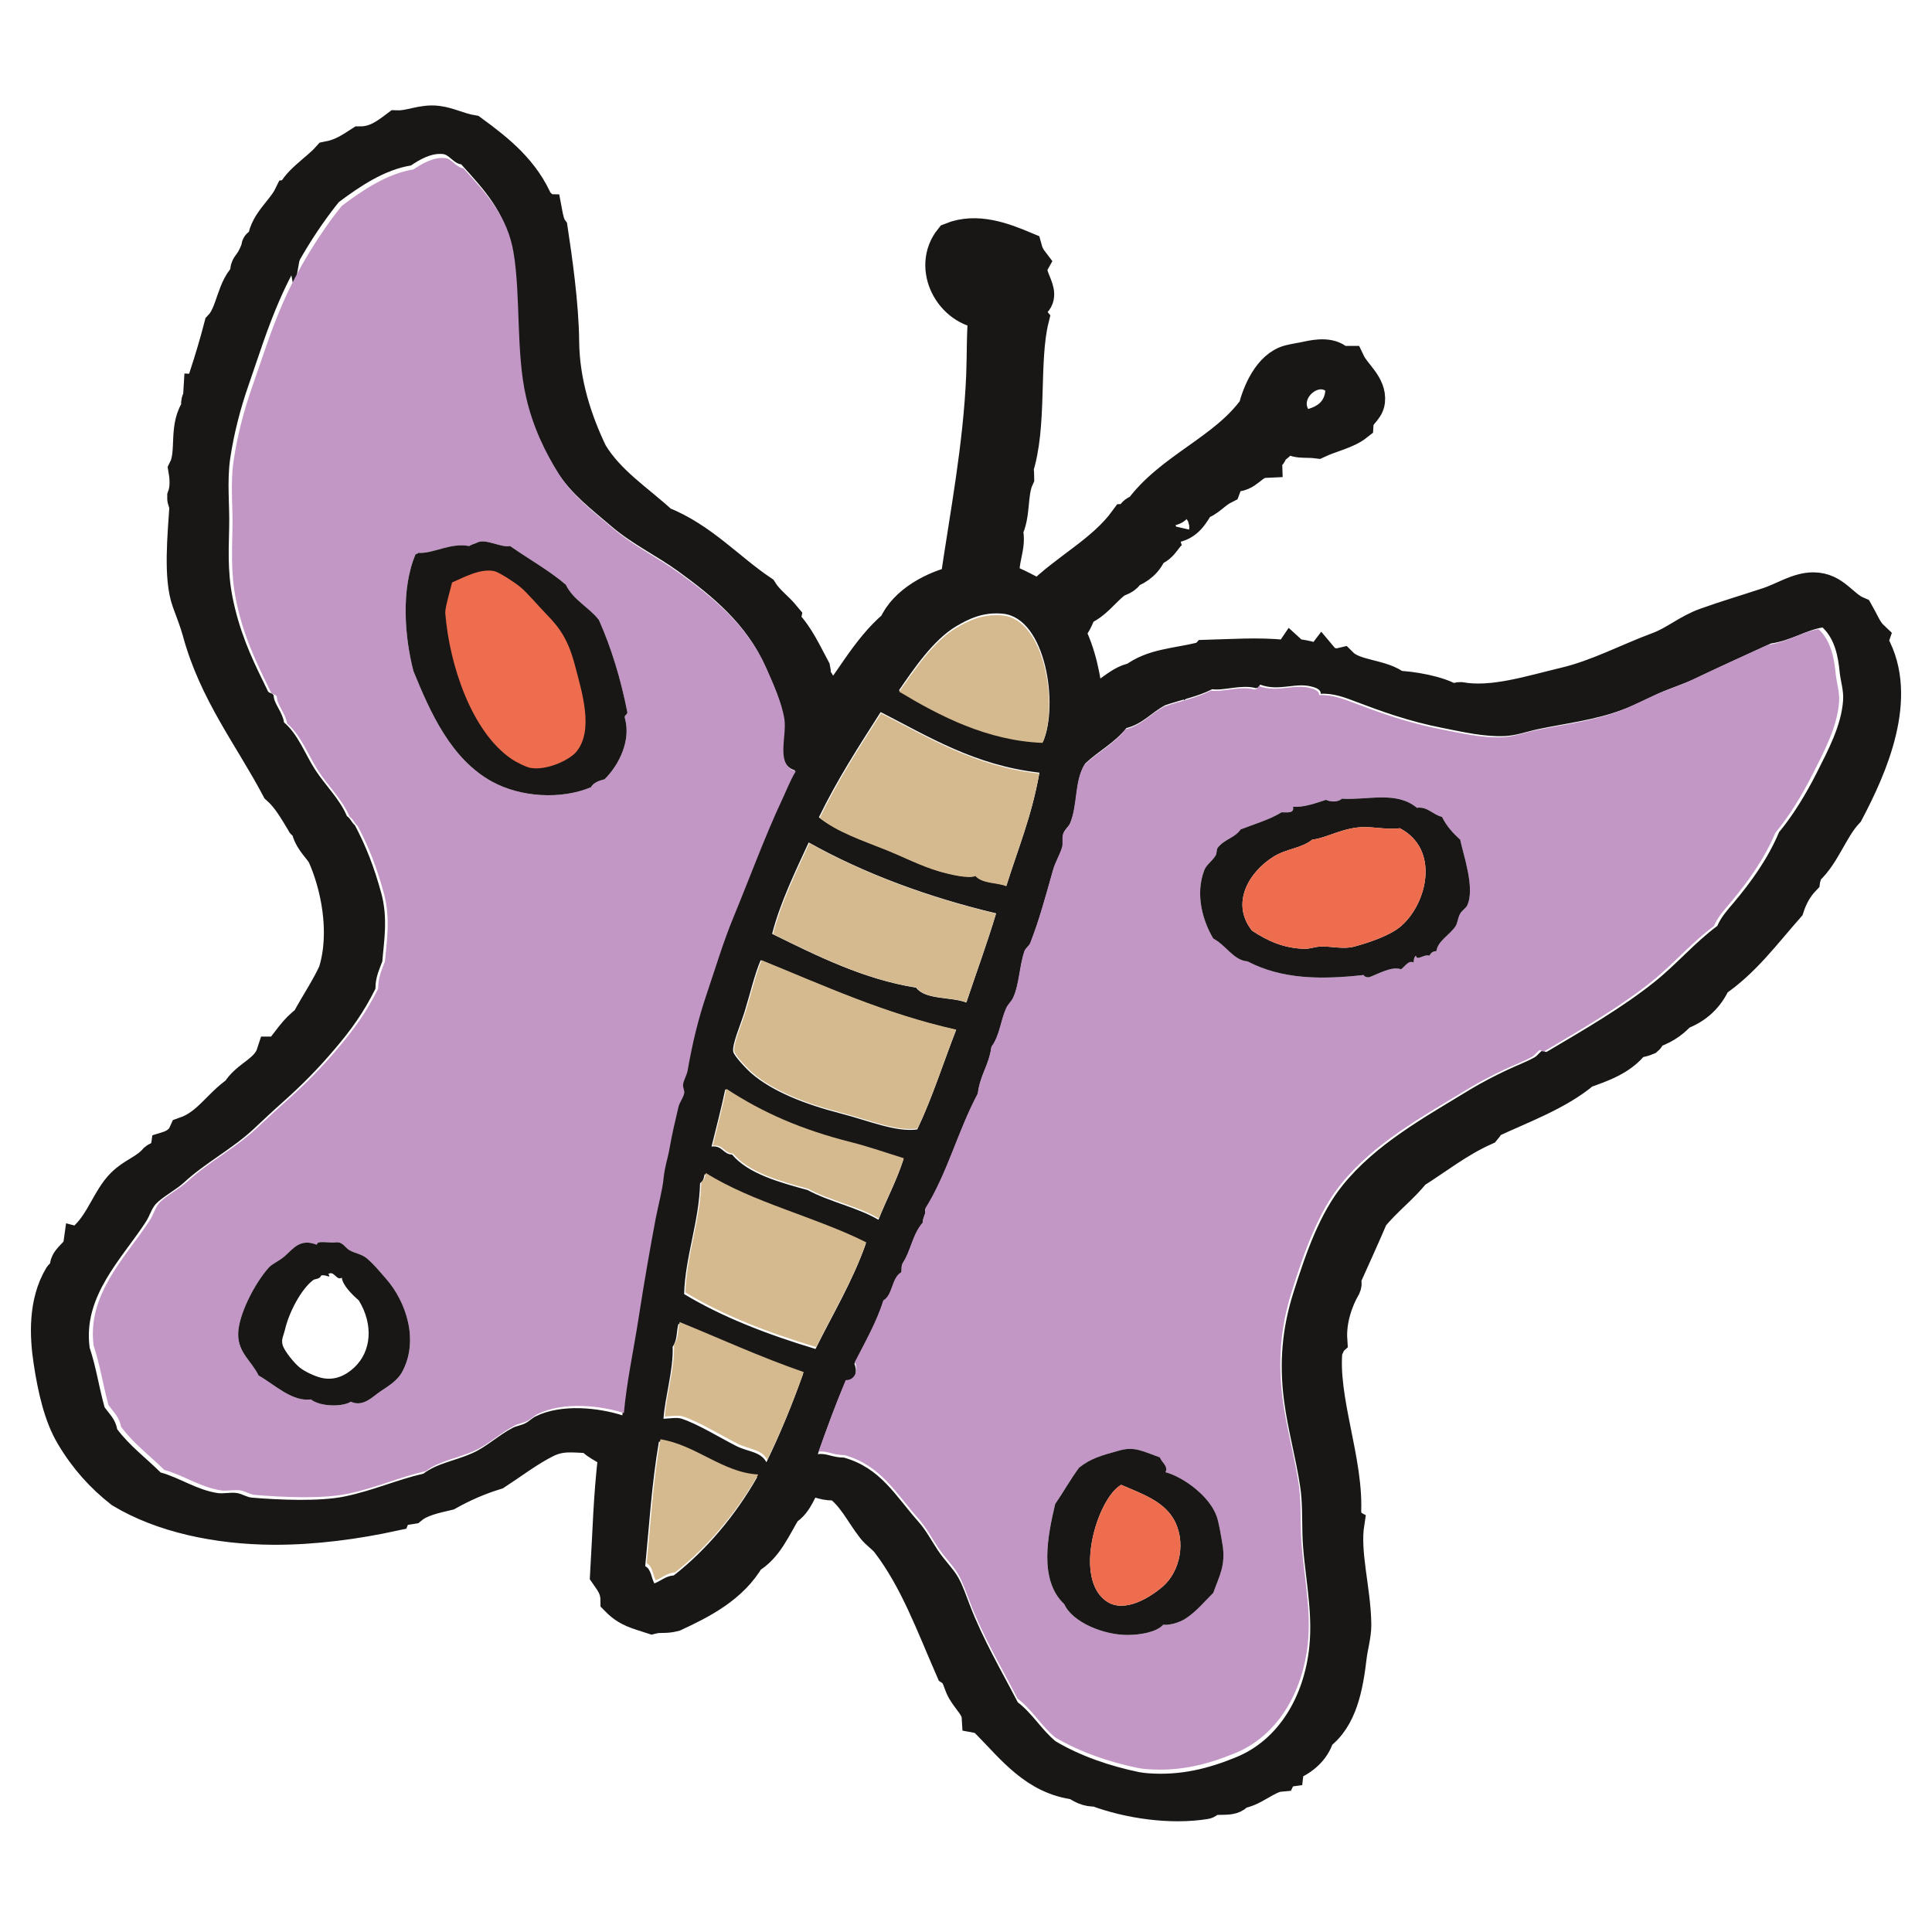<?xml version="1.0" encoding="utf-8"?>
<!-- Generator: Adobe Illustrator 15.1.0, SVG Export Plug-In  -->
<!DOCTYPE svg PUBLIC "-//W3C//DTD SVG 1.1//EN" "http://www.w3.org/Graphics/SVG/1.1/DTD/svg11.dtd">
<svg version="1.1"
	 xmlns="http://www.w3.org/2000/svg" xmlns:xlink="http://www.w3.org/1999/xlink" xmlns:a="http://ns.adobe.com/AdobeSVGViewerExtensions/3.0/"
	 x="0px" y="0px" width="200px" height="200px" viewBox="-3.2 -10.916 200 200" enable-background="new -3.2 -10.916 200 200"
	 xml:space="preserve">
<defs>
</defs>
<path fill="#181716" d="M27.147,9.53c0.252-1.397,2.527-2.733,3.675-4.027c1.45-0.277,2.427-0.974,3.303-1.536
	c1.56-0.005,2.647-0.795,3.795-1.661c1.379,0.043,2.618-0.665,4.138-0.473c1.208,0.148,2.226,0.723,3.554,0.949
	c2.729,1.998,5.356,4.107,6.735,7.458c0.463,0.058,0.343,0.687,0.836,0.707c0.151,0.813,0.302,1.495,0.594,1.896
	c0.443,2.95,1.138,7.691,1.178,11.605c0.041,4.319,1.38,8.318,2.96,11.598c1.822,3.031,4.803,4.9,7.329,7.222
	c4.148,1.653,6.836,4.762,10.3,7.103c0.634,1.02,1.62,1.696,2.365,2.603c-0.08,0.359,0.202,0.345,0.121,0.712
	c1.259,1.299,2.054,3.07,2.95,4.732c0.101,0.412-0.172,0.452-0.111,0.83c1.088,0.649,0.997,2.479,1.42,3.788
	c2.517-2.933,4.259-6.63,7.219-9.114c1.057-2.474,4.127-4.004,6.393-4.5c1.025-7.024,2.406-14.066,2.717-21.426
	c0.092-2.28,0.021-4.415,0.242-6.63c-3.543-0.211-5.85-4.594-3.553-7.455c2.586-1.044,5.324,0,7.57,0.944
	c0.15,0.561,0.402,1.017,0.715,1.422c-0.865,1.558,1.873,3.413-0.363,4.382c0.201,0.393,0.121,1.062,0.363,1.417
	c-1.098,4.439-0.131,11.095-1.662,15.625c0.162,0.153,0.111,0.516,0.121,0.83c-0.754,1.634-0.313,3.856-1.188,5.447
	c0.504,1.65-0.654,3.181-0.232,5.207c1.148,0.324,2.789,1.289,3.775,1.777c2.811-2.845,6.625-4.664,9.002-7.932
	c0.744-0.042,0.633-0.948,1.418-0.948c3.143-4.393,8.811-6.26,11.951-10.657c0.402-1.601,1.5-4.334,3.553-4.85
	c0.555-0.139,1.219-0.231,1.773-0.354c1.066-0.237,2.557-0.469,3.313,0.473c0.311,0,0.633,0,0.945,0
	c0.584,1.224,2.195,2.315,2.014,3.909c-0.121,0.983-1.117,1.216-1.188,2.365c-1.027,0.813-2.678,1.138-4.018,1.772
	c-1.279-0.164-2.355,0.161-2.959-0.705c-0.775,0.408-1.129,1.236-2.014,1.535c0.16,0.665-0.01,0.305-0.354,0.476
	c-0.141,0.139-0.131,0.416-0.121,0.71c-1.479,0.068-1.832,1.634-3.432,1.417c-0.424,0.284-0.635,0.791-0.826,1.307
	c-1.047,0.523-1.58,1.379-2.607,1.658c-0.664,1.024-1.188,2.2-2.719,2.366c-0.07,0.305,0.051,0.423,0.354,0.354
	c-1.209,0.466-1.178,1.727-2.598,2.13c-0.402,1.14-1.238,1.845-2.367,2.247c-0.189,0.689-0.977,0.718-1.418,1.067
	c-1.189,0.929-2.023,2.258-3.555,2.839c-0.291,0.894-0.654,1.717-1.299,2.248c1.238,2.3,1.762,5.124,2.014,7.696
	c1.963-0.418,3.332-2.396,4.963-2.603c1.924-1.449,4.117-1.47,6.988-2.129c0.09,0.104,0.119,0.262,0.109,0.468
	c0.201-0.153,0.191-0.525,0.363-0.704c2.385-0.068,5.547-0.274,7.924,0c0.25-0.146,0.664-0.129,0.834-0.357
	c0.564,0.521,2.055,0.141,2.477,1.062c0.443,0.053,0.545-0.246,0.715-0.468c0.463,0.551,1.32,0.753,2.014,0.586
	c1.35,1.332,4.229,1.136,5.668,2.374c1.49,0.035,4.43,0.503,5.799,1.417c0.504,0.139,0.475-0.249,0.836-0.239
	c3.393,0.594,7.238-0.67,10.883-1.535c3.404-0.813,6.475-2.475,9.705-3.67c1.682-0.624,3.072-1.854,4.854-2.484
	c2.094-0.752,4.088-1.336,6.504-2.134c1.51-0.496,3.061-1.546,4.621-1.535c2.104,0.01,2.85,1.781,4.49,2.483
	c0.492,0.856,0.846,1.83,1.539,2.484c-0.131,0.37-0.01,0.267,0,0.713c3.051,5.446-0.16,12.647-2.607,17.283
	c-1.74,1.848-2.467,4.706-4.5,6.272c0.242,0.221,0.041,0.433,0,0.709c-0.725,0.766-1.277,1.707-1.65,2.84
	c-2.387,2.703-4.531,5.643-7.57,7.691c-0.695,1.592-1.873,2.709-3.555,3.322c-0.936,1.037-1.842,1.545-3.191,2.01
	c-0.434,0.084,0.051,0.357-0.232,0.594c-0.594,0.246-1.047,0.23-1.43,0.473c-1.248,1.637-3.311,2.336-5.084,2.959
	c-2.727,2.322-6.623,3.691-9.814,5.205c-0.152,0.248-0.293,0.498-0.475,0.711c-2.729,1.217-5.133,3.121-7.338,4.5
	c-1.088,1.449-3.092,2.975-4.381,4.615c-0.916,2.164-1.893,4.264-2.838,6.389c-0.031,0.498,0.16,0.467,0,0.836
	c-0.836,1.43-1.551,3.543-1.42,5.557c-0.232,0.201-0.182,0.684-0.473,0.836c-0.615,5.291,2.254,11.828,1.893,17.275
	c0.182,0.223,0.131,0.67,0.352,0.836c-0.492,3.15,0.676,6.951,0.715,10.531c0.01,1.086-0.352,2.254-0.473,3.316
	c-0.363,3.045-0.947,6.367-3.313,8.049c-0.322,1.33-1.359,2.346-2.719,2.961c-0.271,0.125-0.432,0.357-0.473,0.705
	c-0.352,0.049-0.584,0.211-0.715,0.477c-1.398,0.127-2.898,1.732-4.379,1.773c-0.332,0.9-1.771,0.467-2.719,0.709
	c-0.303,0.086-0.373,0.322-0.594,0.357c-3.533,0.578-7.883-0.041-11.246-1.299c-0.996,0.045-1.539-0.348-2.123-0.709
	c-4.148-0.504-6.465-3.596-8.99-6.156c-0.293-0.297-0.615-0.625-1.068-0.711c-0.061-0.977-0.996-1.781-1.539-2.723
	c-0.414-0.73-0.484-1.676-1.18-2.135c-2.063-4.727-3.704-9.277-6.633-13.139c-0.434-0.578-1.098-0.98-1.53-1.535
	c-1.238-1.58-2.054-3.463-3.786-4.621c-1.057,0.162-2.084-0.256-3.08-0.709c-0.806,1.127-1.128,2.732-2.366,3.434
	c-1.117,1.807-1.923,3.91-3.785,4.973c-1.731,3.01-4.853,4.596-7.691,5.914c-0.876,0.236-1.46,0.045-2.245,0.242
	c-1.471-0.482-2.467-0.674-3.555-1.781c-0.02-1.199-0.563-1.869-1.066-2.598c0.262-4.344,0.312-7.797,0.825-12.191
	c-0.493-1.043-1.893-1.189-2.477-2.135c-1.843-0.051-3.111-0.328-4.742,0.473c-1.781,0.875-3.755,2.375-5.205,3.313
	c-1.802,0.553-3.433,1.279-4.963,2.135c-1.409,0.326-2.829,0.639-3.785,1.418c-0.836,0.131-1.581,0.223-1.782,0.711
	c-3.906,0.85-8.235,1.439-12.424,1.424c-5.869-0.029-11.547-1.268-15.735-3.789c-1.963-1.537-3.665-3.398-5.084-5.801
	c-1.188-2.008-1.812-4.74-2.245-7.574c-0.413-2.689-0.543-6.092,1.057-8.764c0.101-0.156,0.403-0.197,0.473-0.348
	c0.161-0.309,0.091-0.771,0.242-1.068c0.322-0.664,1.178-1.047,1.299-1.902c0.362,0.09,0.433-0.115,0.715-0.115
	c0.09-0.408-0.222-0.498,0-0.705c1.61-1.586,2.285-3.932,3.665-5.33c1.117-1.139,2.396-1.41,3.433-2.604
	c0.231-0.195,0.151,0.01,0.473,0c0.11-0.518,0.604-0.654,0.705-1.184c0.876-0.271,1.541-0.75,1.893-1.539
	c2.396-0.836,3.514-2.961,5.447-4.26c0.926-1.641,3.04-2.094,3.664-4.025c0.202,0,0.393,0,0.595,0
	c0.956-1.139,1.722-2.463,2.96-3.318c1.017-1.887,2.023-3.326,2.839-5.089c1.329-4.223,0.222-9.241-1.178-12.308
	c-0.604-0.94-1.49-1.585-1.661-2.965c0.05-0.321-0.443-0.105-0.474-0.352c-0.775-1.274-1.51-2.588-2.598-3.549
	c-2.818-5.318-6.473-9.917-8.165-16.222c-0.282-1.024-0.745-2.175-1.067-3.076c-0.886-2.443-0.443-6.758-0.241-9.944
	c-0.091-0.262-0.252-0.458-0.242-0.825c0.292-0.798,0.312-1.727,0.121-2.844c0.926-1.84-0.061-4.521,1.43-6.394
	c-0.222-0.297-0.121-1.072,0.353-1.06c-0.05-0.229-0.262-0.299-0.242-0.594c0.685,0.04,0.634-1.082,0.594-1.54
	c0.554-1.691,1.077-3.423,1.541-5.208c1.319-1.396,1.289-4.147,2.839-5.328c-0.231-0.559-0.071-0.775,0.231-1.181
	c0.353-0.471,0.533-0.894,0.825-1.661c-0.11-0.428,0.523-0.118,0.594-0.35c0.011-2.104,1.913-3.294,2.729-4.973
	C27.047,9.389,27.128,9.437,27.147,9.53L27.147,9.53z M77.908,63.389c-0.271-1.727-1.157-3.669-1.893-5.328
	c-1.953-4.402-5.467-7.269-8.99-9.826c-2.235-1.623-4.771-2.823-6.866-4.613c-2.033-1.736-4.238-3.402-5.678-5.686
	c-1.43-2.263-2.729-4.963-3.434-8.047c-1.057-4.623-0.543-10.505-1.299-15.035c-0.634-3.813-2.839-6.139-5.204-8.757
	c-0.796-0.103-1.238-1.001-1.894-1.067c-1.238-0.119-2.376,0.561-3.312,1.185c-2.729,0.438-5.266,2.145-7.46,3.788
	c-2.306,2.852-4.602,6.597-6.151,10.181c-1.279,2.942-2.084,5.563-3.191,8.757c-0.876,2.502-1.531,5.104-1.903,7.578
	c-0.352,2.429-0.05,4.855-0.11,7.103c-0.081,3.242-0.151,5.371,0.594,8.401c0.846,3.461,2.084,5.877,3.433,8.646
	c0.142,0.201,0.554,0.144,0.584,0.469c0.021,0.772,0.927,1.691,1.067,2.728c1.42,1.19,2.145,3.194,3.191,4.848
	c1.058,1.656,2.558,3.041,3.322,4.857c0.362,0.222,0.493,0.685,0.826,0.941c1.168,2.215,1.983,4.319,2.718,6.987
	c0.735,2.638,0.271,5.135,0.121,7.103c-0.322,0.866-0.715,1.657-0.715,2.838c-1.238,2.482-2.487,4.209-4.138,6.156
	c-1.772,2.105-3.474,3.816-5.437,5.568c-1.047,0.922-2.064,1.893-3.081,2.84c-2.185,2.023-5.054,3.533-7.107,5.445
	c-0.836,0.785-2.295,1.541-2.95,2.25c-0.474,0.504-0.614,1.193-1.067,1.889c-2.437,3.76-6.544,7.672-5.799,13.027
	c0.665,1.982,0.916,3.865,1.54,6.15c0.494,0.689,1.128,1.238,1.299,2.256c1.279,1.721,3,3,4.5,4.49
	c1.993,0.549,3.725,1.803,5.91,2.135c0.624,0.09,1.359-0.111,2.013,0c0.544,0.09,0.977,0.422,1.54,0.473
	c2.88,0.242,6.997,0.412,9.585-0.121c2.93-0.604,5.386-1.721,8.165-2.365c1.43-1.088,3.281-1.32,5.084-2.129
	c1.439-0.645,2.708-1.857,4.138-2.604c0.402-0.207,0.876-0.262,1.309-0.473c0.362-0.176,0.685-0.523,1.067-0.715
	c2.738-1.354,6.604-0.877,8.99-0.115c0.302-3.344,1.007-6.529,1.54-9.943c0.584-3.785,1.188-7.232,1.772-10.299
	c0.281-1.48,0.694-2.904,0.825-4.268c0.131-1.213,0.423-1.965,0.594-2.955c0.272-1.545,0.554-2.748,0.946-4.375
	c0.121-0.498,0.483-0.951,0.595-1.424c0.06-0.287-0.172-0.625-0.121-0.951c0.07-0.475,0.393-0.963,0.473-1.416
	c0.534-3.029,1.098-5.35,2.014-8.049c0.876-2.597,1.702-5.335,2.719-7.812c1.711-4.147,3.362-8.658,5.094-12.313
	c0.483-1.027,0.836-1.993,1.42-2.96C76.952,68.184,78.2,65.251,77.908,63.389L77.908,63.389z M132.224,31.424
	c0.936-0.276,1.68-0.768,1.771-1.89C133.22,28.93,131.558,30.312,132.224,31.424L132.224,31.424z M100.63,52.617
	c-2.084-0.216-3.633,0.582-4.852,1.304c-2.355,1.393-4.43,4.46-5.92,6.63c4.209,2.529,9.131,5.092,14.911,5.323
	C106.41,62.131,105.091,53.075,100.63,52.617L100.63,52.617z M84.181,139.977c3.796,1.086,5.285,3.922,7.691,6.629
	c0.796,0.891,1.35,1.963,2.014,2.961c0.715,1.076,1.641,1.957,2.123,2.838c0.465,0.83,0.846,1.953,1.189,2.84
	c1.359,3.553,3.301,6.85,4.963,10.063c1.51,1.143,2.457,2.834,3.906,4.027c2.557,1.525,5.637,2.576,8.639,3.195
	c0.301,0.061,0.654,0.096,0.945,0.121c3.363,0.252,6.223-0.479,9.111-1.66c4.449-1.818,7.037-6.344,7.57-11.367
	c0.434-3.996-0.604-7.953-0.705-11.719c-0.049-1.672,0.012-3.383-0.24-4.969c-0.463-3.039-1.26-5.799-1.652-8.764
	c-0.553-4.107-0.17-7.701,0.947-11.24c1.35-4.293,2.779-8.26,5.094-11.129c3.443-4.285,8.438-7.018,13.238-9.947
	c1.199-0.715,2.527-1.41,3.797-2.004c0.955-0.457,1.943-0.814,2.838-1.309c0.303-0.16,0.545-0.564,0.826-0.709
	c0.111-0.057,0.262,0.24,0.473,0.115c3.807-2.25,7.844-4.586,11.125-7.219c2.307-1.842,4.139-4.042,6.504-5.799
	c0.373-0.886,1.047-1.646,1.662-2.365c1.861-2.215,3.533-4.525,4.73-7.34c1.35-1.62,2.719-3.8,3.906-6.156
	c1.127-2.252,2.527-4.814,2.719-7.457c0.08-1.063-0.252-1.961-0.354-2.96c-0.15-1.53-0.463-3.381-1.771-4.613
	c-1.74,0.284-3.262,1.356-5.326,1.653c-2.838,1.288-5.445,2.486-7.932,3.672c-1.178,0.562-2.518,0.959-3.785,1.54
	c-1.199,0.547-2.488,1.211-3.676,1.654c-2.84,1.067-5.779,1.387-8.748,2.011c-1.158,0.247-2.215,0.654-3.434,0.712
	c-2.074,0.099-4.35-0.428-6.383-0.83c-3.594-0.7-6.504-1.777-9-2.721c-1.098-0.418-2.336-0.903-3.666-0.826
	c0.041-0.5-0.674-0.664-0.824-0.712c-1.762-0.536-3.443,0.511-5.447-0.236c-0.1,0.171-0.182,0.377-0.473,0.357
	c-1.449-0.393-3.281,0.292-4.49,0.118c-1.471,0.758-3.061,1.045-4.854,1.653c-1.408,0.728-2.324,1.943-4.025,2.366
	c-1.158,1.485-2.9,2.386-4.26,3.67c-1.098,1.679-0.734,4.246-1.539,6.158c-0.152,0.368-0.564,0.63-0.705,1.063
	c-0.152,0.438,0.01,0.961-0.121,1.425c-0.232,0.765-0.705,1.52-0.947,2.365c-0.744,2.618-1.439,5.221-2.365,7.576
	c-0.121,0.297-0.482,0.519-0.594,0.831c-0.543,1.57-0.523,3.417-1.178,4.853c-0.191,0.393-0.545,0.678-0.715,1.066
	c-0.604,1.344-0.664,2.84-1.541,4.018c-0.291,2.037-1.146,2.799-1.42,4.857c-2.094,3.961-3.141,8.25-5.446,11.955
	c0.101,0.654-0.292,0.805-0.231,1.42c-1.128,1.264-1.219,2.859-2.135,4.264c-0.15,0.357-0.03,0.412-0.11,0.951
	c-1.058,0.553-0.876,2.355-1.893,2.955c-0.614,2.037-1.923,4.395-2.96,6.393c0.433,1.002-0.101,1.943-0.946,1.893
	c-1.058,2.512-1.822,4.58-2.839,7.455C82.379,139.488,82.872,139.955,84.181,139.977L84.181,139.977z M87.966,62.798
	c-2.335,3.645-4.5,7.002-6.393,10.888c1.883,1.479,4.369,2.315,6.866,3.317c1.842,0.729,3.725,1.717,5.568,2.25
	c1.137,0.327,3.09,0.785,3.785,0.474c0.684,0.825,2.375,0.685,3.191,1.057c1.219-3.896,2.627-7.224,3.422-11.714
	C97.742,68.318,93,65.375,87.966,62.798L87.966,62.798z M80.516,76.293c-1.379,2.99-2.979,6.287-3.785,9.464
	c4.772,2.346,9.514,4.711,14.9,5.567c0.967,1.289,3.583,0.922,5.205,1.541c1.027-3.082,2.195-6.252,3.08-9.232
	C92.939,81.977,86.255,79.515,80.516,76.293L80.516,76.293z M75.543,88.486c-0.654,1.53-1.047,3.346-1.661,5.325
	c-0.434,1.4-1.31,3.383-1.179,4.139c0.081,0.453,1.42,1.848,1.894,2.256c2.174,1.871,5.496,3.18,9.231,4.146
	c2.839,0.725,5.719,1.963,7.924,1.652c1.541-3.232,2.687-6.861,4.027-10.301C88.379,94.053,81.986,91.104,75.543,88.486
	L75.543,88.486z M70.459,107.775c1.127-0.141,1.178,0.795,2.124,0.83c1.651,1.979,4.902,2.875,7.813,3.67
	c2.255,1.223,5.154,1.791,7.339,3.08c0.916-2.295,1.813-3.875,2.598-6.271c-1.731-0.533-3.523-1.174-5.437-1.662
	c-5.235-1.328-9.182-3.061-13.018-5.566C71.415,104.055,70.992,105.605,70.459,107.775L70.459,107.775z M69.271,111.564
	c-0.091,3.973-1.54,7.607-1.651,11.482c4.007,2.416,8.658,4.193,13.602,5.684c1.772-3.6,3.806-6.922,5.205-10.893
	c-5.296-2.674-11.789-4.139-16.682-7.213C69.633,111.197,69.563,111.363,69.271,111.564L69.271,111.564z M66.432,128.494
	c0.101,2.355-0.815,5.316-0.946,7.461c0.704-0.031,1.399-0.172,1.893,0c1.741,0.578,4.047,2.018,5.678,2.838
	c1.198,0.594,2.487,0.549,3.081,1.662c1.409-2.895,2.658-5.951,3.785-9.121c-4.449-1.541-8.909-3.584-12.896-5.205
	C66.794,127.064,66.945,127.75,66.432,128.494L66.432,128.494z M63.593,151.217c0.614,0.297,0.624,1.193,0.946,1.781
	c0.694-0.262,1.138-0.754,2.014-0.83c3.312-2.578,6.372-6.186,8.638-10.184c-3.715-0.201-6.464-3.076-10.179-3.664
	C64.267,142.639,63.995,147.119,63.593,151.217L63.593,151.217z"/>
<path fill="none" stroke="#181716" stroke-width="3.601" stroke-miterlimit="10" d="M27.147,9.53
	c0.252-1.397,2.527-2.733,3.675-4.027c1.45-0.277,2.427-0.974,3.303-1.536c1.56-0.005,2.647-0.795,3.795-1.661
	c1.379,0.043,2.618-0.665,4.138-0.473c1.208,0.148,2.226,0.723,3.554,0.949c2.729,1.998,5.356,4.107,6.735,7.458
	c0.463,0.058,0.343,0.687,0.836,0.707c0.151,0.813,0.302,1.495,0.594,1.896c0.443,2.95,1.138,7.691,1.178,11.605
	c0.041,4.319,1.38,8.318,2.96,11.598c1.822,3.031,4.803,4.9,7.329,7.222c4.148,1.653,6.836,4.762,10.3,7.103
	c0.634,1.02,1.62,1.696,2.365,2.603c-0.08,0.359,0.202,0.345,0.121,0.712c1.259,1.299,2.054,3.07,2.95,4.732
	c0.101,0.412-0.172,0.452-0.111,0.83c1.088,0.649,0.997,2.479,1.42,3.788c2.517-2.933,4.259-6.63,7.219-9.114
	c1.057-2.474,4.127-4.004,6.393-4.5c1.025-7.024,2.406-14.066,2.717-21.426c0.092-2.28,0.021-4.415,0.242-6.63
	c-3.543-0.211-5.85-4.594-3.553-7.455c2.586-1.044,5.324,0,7.57,0.944c0.15,0.561,0.402,1.017,0.715,1.422
	c-0.865,1.558,1.873,3.413-0.363,4.382c0.201,0.393,0.121,1.062,0.363,1.417c-1.098,4.439-0.131,11.095-1.662,15.625
	c0.162,0.153,0.111,0.516,0.121,0.83c-0.754,1.634-0.313,3.856-1.188,5.447c0.504,1.65-0.654,3.181-0.232,5.207
	c1.148,0.324,2.789,1.289,3.775,1.777c2.811-2.845,6.625-4.664,9.002-7.932c0.744-0.042,0.633-0.948,1.418-0.948
	c3.143-4.393,8.811-6.26,11.951-10.657c0.402-1.601,1.5-4.334,3.553-4.85c0.555-0.139,1.219-0.231,1.773-0.354
	c1.066-0.237,2.557-0.469,3.313,0.473c0.311,0,0.633,0,0.945,0c0.584,1.224,2.195,2.315,2.014,3.909
	c-0.121,0.983-1.117,1.216-1.188,2.365c-1.027,0.813-2.678,1.138-4.018,1.772c-1.279-0.164-2.355,0.161-2.959-0.705
	c-0.775,0.408-1.129,1.236-2.014,1.535c0.16,0.665-0.01,0.305-0.354,0.476c-0.141,0.139-0.131,0.416-0.121,0.71
	c-1.479,0.068-1.832,1.634-3.432,1.417c-0.424,0.284-0.635,0.791-0.826,1.307c-1.047,0.523-1.58,1.379-2.607,1.658
	c-0.664,1.024-1.188,2.2-2.719,2.366c-0.07,0.305,0.051,0.423,0.354,0.354c-1.209,0.466-1.178,1.727-2.598,2.13
	c-0.402,1.14-1.238,1.845-2.367,2.247c-0.189,0.689-0.977,0.718-1.418,1.067c-1.189,0.929-2.023,2.258-3.555,2.839
	c-0.291,0.894-0.654,1.717-1.299,2.248c1.238,2.3,1.762,5.124,2.014,7.696c1.963-0.418,3.332-2.396,4.963-2.603
	c1.924-1.449,4.117-1.47,6.988-2.129c0.09,0.104,0.119,0.262,0.109,0.468c0.201-0.153,0.191-0.525,0.363-0.704
	c2.385-0.068,5.547-0.274,7.924,0c0.25-0.146,0.664-0.129,0.834-0.357c0.564,0.521,2.055,0.141,2.477,1.062
	c0.443,0.053,0.545-0.246,0.715-0.468c0.463,0.551,1.32,0.753,2.014,0.586c1.35,1.332,4.229,1.136,5.668,2.374
	c1.49,0.035,4.43,0.503,5.799,1.417c0.504,0.139,0.475-0.249,0.836-0.239c3.393,0.594,7.238-0.67,10.883-1.535
	c3.404-0.813,6.475-2.475,9.705-3.67c1.682-0.624,3.072-1.854,4.854-2.484c2.094-0.752,4.088-1.336,6.504-2.134
	c1.51-0.496,3.061-1.546,4.621-1.535c2.104,0.01,2.85,1.781,4.49,2.483c0.492,0.856,0.846,1.83,1.539,2.484
	c-0.131,0.37-0.01,0.267,0,0.713c3.051,5.446-0.16,12.647-2.607,17.283c-1.74,1.848-2.467,4.706-4.5,6.272
	c0.242,0.221,0.041,0.433,0,0.709c-0.725,0.766-1.277,1.707-1.65,2.84c-2.387,2.703-4.531,5.643-7.57,7.691
	c-0.695,1.592-1.873,2.709-3.555,3.322c-0.936,1.037-1.842,1.545-3.191,2.01c-0.434,0.084,0.051,0.357-0.232,0.594
	c-0.594,0.246-1.047,0.23-1.43,0.473c-1.248,1.637-3.311,2.336-5.084,2.959c-2.727,2.322-6.623,3.691-9.814,5.205
	c-0.152,0.248-0.293,0.498-0.475,0.711c-2.729,1.217-5.133,3.121-7.338,4.5c-1.088,1.449-3.092,2.975-4.381,4.615
	c-0.916,2.164-1.893,4.264-2.838,6.389c-0.031,0.498,0.16,0.467,0,0.836c-0.836,1.43-1.551,3.543-1.42,5.557
	c-0.232,0.201-0.182,0.684-0.473,0.836c-0.615,5.291,2.254,11.828,1.893,17.275c0.182,0.223,0.131,0.67,0.352,0.836
	c-0.492,3.15,0.676,6.951,0.715,10.531c0.01,1.086-0.352,2.254-0.473,3.316c-0.363,3.045-0.947,6.367-3.313,8.049
	c-0.322,1.33-1.359,2.346-2.719,2.961c-0.271,0.125-0.432,0.357-0.473,0.705c-0.352,0.049-0.584,0.211-0.715,0.477
	c-1.398,0.127-2.898,1.732-4.379,1.773c-0.332,0.9-1.771,0.467-2.719,0.709c-0.303,0.086-0.373,0.322-0.594,0.357
	c-3.533,0.578-7.883-0.041-11.246-1.299c-0.996,0.045-1.539-0.348-2.123-0.709c-4.148-0.504-6.465-3.596-8.99-6.156
	c-0.293-0.297-0.615-0.625-1.068-0.711c-0.061-0.977-0.996-1.781-1.539-2.723c-0.414-0.73-0.484-1.676-1.18-2.135
	c-2.063-4.727-3.704-9.277-6.633-13.139c-0.434-0.578-1.098-0.98-1.53-1.535c-1.238-1.58-2.054-3.463-3.786-4.621
	c-1.057,0.162-2.084-0.256-3.08-0.709c-0.806,1.127-1.128,2.732-2.366,3.434c-1.117,1.807-1.923,3.91-3.785,4.973
	c-1.731,3.01-4.853,4.596-7.691,5.914c-0.876,0.236-1.46,0.045-2.245,0.242c-1.471-0.482-2.467-0.674-3.555-1.781
	c-0.02-1.199-0.563-1.869-1.066-2.598c0.262-4.344,0.312-7.797,0.825-12.191c-0.493-1.043-1.893-1.189-2.477-2.135
	c-1.843-0.051-3.111-0.328-4.742,0.473c-1.781,0.875-3.755,2.375-5.205,3.313c-1.802,0.553-3.433,1.279-4.963,2.135
	c-1.409,0.326-2.829,0.639-3.785,1.418c-0.836,0.131-1.581,0.223-1.782,0.711c-3.906,0.85-8.235,1.439-12.424,1.424
	c-5.869-0.029-11.547-1.268-15.735-3.789c-1.963-1.537-3.665-3.398-5.084-5.801c-1.188-2.008-1.812-4.74-2.245-7.574
	c-0.413-2.689-0.543-6.092,1.057-8.764c0.101-0.156,0.403-0.197,0.473-0.348c0.161-0.309,0.091-0.771,0.242-1.068
	c0.322-0.664,1.178-1.047,1.299-1.902c0.362,0.09,0.433-0.115,0.715-0.115c0.09-0.408-0.222-0.498,0-0.705
	c1.61-1.586,2.285-3.932,3.665-5.33c1.117-1.139,2.396-1.41,3.433-2.604c0.231-0.195,0.151,0.01,0.473,0
	c0.11-0.518,0.604-0.654,0.705-1.184c0.876-0.271,1.541-0.75,1.893-1.539c2.396-0.836,3.514-2.961,5.447-4.26
	c0.926-1.641,3.04-2.094,3.664-4.025c0.202,0,0.393,0,0.595,0c0.956-1.139,1.722-2.463,2.96-3.318
	c1.017-1.887,2.023-3.326,2.839-5.089c1.329-4.223,0.222-9.241-1.178-12.308c-0.604-0.94-1.49-1.585-1.661-2.965
	c0.05-0.321-0.443-0.105-0.474-0.352c-0.775-1.274-1.51-2.588-2.598-3.549c-2.818-5.318-6.473-9.917-8.165-16.222
	c-0.282-1.024-0.745-2.175-1.067-3.076c-0.886-2.443-0.443-6.758-0.241-9.944c-0.091-0.262-0.252-0.458-0.242-0.825
	c0.292-0.798,0.312-1.727,0.121-2.844c0.926-1.84-0.061-4.521,1.43-6.394c-0.222-0.297-0.121-1.072,0.353-1.06
	c-0.05-0.229-0.262-0.299-0.242-0.594c0.685,0.04,0.634-1.082,0.594-1.54c0.554-1.691,1.077-3.423,1.541-5.208
	c1.319-1.396,1.289-4.147,2.839-5.328c-0.231-0.559-0.071-0.775,0.231-1.181c0.353-0.471,0.533-0.894,0.825-1.661
	c-0.11-0.428,0.523-0.118,0.594-0.35c0.011-2.104,1.913-3.294,2.729-4.973C27.047,9.389,27.128,9.437,27.147,9.53L27.147,9.53z"/>
<path fill="#C297C5" d="M79.177,68.934c-0.584,0.956-0.936,1.923-1.419,2.945c-1.712,3.634-3.363,8.124-5.064,12.247
	c-1.017,2.466-1.832,5.185-2.708,7.772c-0.906,2.688-1.47,4.994-2.004,8.014c-0.07,0.453-0.393,0.936-0.463,1.41
	c-0.061,0.322,0.182,0.664,0.111,0.945c-0.101,0.473-0.474,0.926-0.595,1.41c-0.382,1.621-0.664,2.818-0.936,4.359
	c-0.172,0.986-0.464,1.73-0.595,2.945c-0.131,1.354-0.543,2.773-0.825,4.242c-0.574,3.045-1.178,6.484-1.762,10.25
	c-0.523,3.393-1.229,6.563-1.53,9.885c-2.376-0.754-6.222-1.227-8.95,0.121c-0.383,0.188-0.705,0.533-1.057,0.705
	c-0.443,0.211-0.906,0.271-1.299,0.473c-1.43,0.74-2.698,1.949-4.128,2.594c-1.792,0.811-3.635,1.031-5.064,2.119
	c-2.769,0.633-5.205,1.756-8.124,2.355c-2.567,0.533-6.665,0.361-9.544,0.115c-0.554-0.045-0.987-0.377-1.53-0.469
	c-0.655-0.109-1.379,0.092-2.004,0c-2.174-0.332-3.896-1.58-5.879-2.119c-1.5-1.488-3.211-2.752-4.48-4.475
	c-0.171-1.006-0.806-1.555-1.299-2.24c-0.614-2.27-0.866-4.152-1.53-6.125c-0.735-5.326,3.342-9.223,5.779-12.957
	c0.453-0.695,0.584-1.379,1.047-1.883c0.655-0.699,2.114-1.461,2.95-2.24c2.043-1.902,4.903-3.402,7.067-5.422
	c1.018-0.932,2.024-1.902,3.061-2.818c1.964-1.742,3.655-3.453,5.417-5.537c1.641-1.943,2.89-3.654,4.128-6.127
	c0-1.182,0.382-1.967,0.704-2.829c0.161-1.958,0.604-4.435-0.121-7.067c-0.725-2.652-1.54-4.747-2.708-6.951
	c-0.332-0.252-0.453-0.715-0.825-0.937c-0.755-1.808-2.245-3.182-3.292-4.827c-1.047-1.651-1.772-3.645-3.182-4.83
	c-0.151-1.032-1.047-1.943-1.057-2.714c-0.03-0.324-0.443-0.267-0.595-0.468c-1.328-2.754-2.577-5.16-3.413-8.598
	c-0.735-3.021-0.674-5.135-0.594-8.366c0.06-2.232-0.242-4.648,0.121-7.067c0.362-2.459,1.017-5.052,1.883-7.536
	c1.117-3.179,1.913-5.788,3.182-8.716c1.55-3.562,3.835-7.289,6.131-10.128c2.175-1.636,4.701-3.335,7.42-3.773
	c0.937-0.619,2.063-1.293,3.292-1.175c0.654,0.061,1.098,0.959,1.883,1.06c2.355,2.61,4.55,4.918,5.185,8.714
	c0.755,4.505,0.241,10.359,1.299,14.963c0.694,3.068,1.993,5.759,3.413,8.006c1.439,2.273,3.634,3.927,5.657,5.653
	c2.084,1.779,4.602,2.979,6.826,4.593c3.514,2.548,7.007,5.392,8.96,9.778c0.726,1.648,1.611,3.582,1.883,5.299
	C78.281,65.371,77.043,68.288,79.177,68.934L79.177,68.934z M45.37,45.613c-1.993-0.378-3.705,0.823-5.306,0.704
	c-0.021,0.094-0.101,0.139-0.231,0.119c-1.57,3.644-1.128,8.7-0.231,12.129c1.762,4.326,3.896,9.093,8.124,11.427
	c2.96,1.636,7.168,1.882,10.249,0.589c0.262-0.479,0.815-0.675,1.409-0.826c1.561-1.535,2.709-4.05,2.125-6.241
	c-0.161-0.474,0.251-0.37,0.231-0.705c-0.685-3.476-1.661-6.66-2.94-9.542c-1.026-1.328-2.657-2.056-3.423-3.649
	c-1.751-1.5-3.855-2.66-5.769-4.004c-0.967,0.193-2.537-0.82-3.413-0.357C45.934,45.383,45.602,45.452,45.37,45.613L45.37,45.613z
	 M29.584,117.934c-1.682-0.654-2.366,0.342-3.292,1.178c-0.554,0.492-1.319,0.805-1.651,1.178c-1.479,1.646-3.191,4.963-3.181,6.947
	c0.01,1.893,1.379,2.738,2.115,4.238c1.601,0.895,3.453,2.748,5.416,2.477c0.946,0.766,3.302,0.789,4.128,0.236
	c1.269,0.588,2.234-0.504,3.061-1.063c0.825-0.553,1.751-1.102,2.245-2.004c1.781-3.262,0.423-7.283-1.651-9.654
	c-0.694-0.785-1.238-1.48-2.004-2.125c-0.513-0.432-1.238-0.523-1.771-0.824c-0.453-0.252-0.715-0.902-1.409-0.826
	c-0.564,0.07-1.198-0.08-1.772,0C29.695,117.723,29.635,117.828,29.584,117.934L29.584,117.934z"/>
<path fill="#181716" d="M46.195,45.255c0.876-0.463,2.446,0.551,3.413,0.357c1.913,1.344,4.018,2.504,5.769,4.004
	c0.766,1.594,2.396,2.321,3.423,3.649c1.279,2.882,2.256,6.066,2.94,9.542c0.02,0.335-0.393,0.231-0.231,0.705
	c0.584,2.191-0.564,4.706-2.125,6.241c-0.594,0.151-1.147,0.348-1.409,0.826c-3.081,1.293-7.289,1.047-10.249-0.589
	c-4.229-2.334-6.362-7.101-8.124-11.427c-0.896-3.429-1.339-8.485,0.231-12.129c0.131,0.02,0.211-0.025,0.231-0.119
	c1.601,0.119,3.313-1.082,5.306-0.704C45.602,45.452,45.934,45.383,46.195,45.255L46.195,45.255z"/>
<path fill="#ED6D4E" d="M43.599,49.38c1.097-0.466,2.899-1.485,4.358-1.176c0.474,0.099,2.014,1.088,2.709,1.649
	c0.644,0.516,1.902,2,2.708,2.823c1.449,1.47,2.285,2.754,2.949,5.301c0.705,2.706,1.994,6.726,0.121,8.953
	c-0.694,0.82-3,1.933-4.712,1.65c-0.442-0.07-1.489-0.589-2.003-0.943c-4.077-2.789-6.394-9.63-6.836-15.079
	C42.854,52.023,43.417,50.153,43.599,49.38L43.599,49.38z"/>
<path fill="#D5BA8F" d="M104.728,65.987c-5.748-0.227-10.65-2.778-14.839-5.298c1.49-2.154,3.544-5.213,5.89-6.597
	c1.219-0.718,2.758-1.511,4.832-1.294C105.041,53.256,106.359,62.262,104.728,65.987L104.728,65.987z"/>
<path fill="#C297C5" d="M81.533,139.367c1.017-2.859,1.771-4.914,2.818-7.42c0.846,0.051,1.38-0.887,0.946-1.883
	c1.027-1.994,2.336-4.334,2.94-6.363c1.017-0.594,0.835-2.385,1.893-2.939c0.08-0.539-0.04-0.594,0.12-0.945
	c0.906-1.395,0.987-2.98,2.114-4.238c-0.06-0.615,0.333-0.766,0.232-1.416c2.294-3.689,3.332-7.953,5.425-11.895
	c0.273-2.053,1.119-2.809,1.41-4.832c0.865-1.178,0.926-2.668,1.529-4.008c0.172-0.381,0.525-0.664,0.705-1.057
	c0.654-1.424,0.645-3.261,1.178-4.827c0.111-0.308,0.475-0.529,0.596-0.826c0.926-2.341,1.619-4.933,2.355-7.54
	c0.23-0.836,0.705-1.586,0.936-2.356c0.141-0.453-0.029-0.981,0.121-1.414c0.15-0.423,0.553-0.694,0.705-1.058
	c0.805-1.897,0.443-4.449,1.529-6.126c1.359-1.278,3.092-2.175,4.238-3.649c1.701-0.423,2.607-1.633,4.008-2.355
	c1.791-0.606,3.373-0.892,4.832-1.648c1.209,0.181,3.031-0.506,4.48-0.118c0.291,0.02,0.361-0.182,0.463-0.351
	c1.994,0.74,3.674-0.299,5.416,0.231c0.162,0.046,0.877,0.212,0.826,0.705c1.328-0.07,2.557,0.413,3.654,0.825
	c2.477,0.939,5.387,2.012,8.949,2.711c2.035,0.397,4.289,0.924,6.363,0.826c1.209-0.059,2.266-0.464,3.414-0.708
	c2.959-0.624,5.889-0.936,8.717-2.003c1.18-0.438,2.447-1.1,3.656-1.651c1.268-0.576,2.596-0.969,3.764-1.53
	c2.477-1.176,5.074-2.366,7.895-3.649c2.053-0.3,3.574-1.361,5.295-1.648c1.309,1.226,1.621,3.065,1.771,4.591
	c0.102,0.996,0.424,1.893,0.354,2.944c-0.191,2.633-1.582,5.186-2.709,7.42c-1.178,2.346-2.537,4.521-3.887,6.126
	c-1.188,2.799-2.859,5.1-4.711,7.305c-0.613,0.725-1.289,1.475-1.65,2.355c-2.357,1.747-4.189,3.937-6.484,5.773
	c-3.262,2.613-7.279,4.943-11.064,7.184c-0.211,0.121-0.361-0.17-0.473-0.121c-0.281,0.152-0.523,0.545-0.826,0.711
	c-0.885,0.488-1.873,0.846-2.818,1.293c-1.27,0.6-2.588,1.283-3.775,2.004c-4.783,2.904-9.766,5.627-13.189,9.896
	c-2.295,2.85-3.725,6.795-5.063,11.068c-1.119,3.52-1.49,7.098-0.947,11.191c0.393,2.943,1.178,5.688,1.65,8.719
	c0.242,1.574,0.191,3.281,0.232,4.943c0.111,3.75,1.137,7.682,0.715,11.662c-0.543,4.998-3.121,9.5-7.541,11.301
	c-2.889,1.184-5.729,1.902-9.07,1.652c-0.293-0.021-0.654-0.057-0.947-0.117c-2.99-0.613-6.051-1.66-8.598-3.176
	c-1.439-1.188-2.385-2.879-3.885-4.008c-1.652-3.191-3.596-6.477-4.943-10.016c-0.344-0.887-0.715-1.994-1.189-2.82
	c-0.482-0.875-1.398-1.752-2.113-2.828c-0.664-0.992-1.218-2.059-2.003-2.949c-2.396-2.693-3.886-5.514-7.651-6.596
	C82.942,139.705,82.439,139.236,81.533,139.367L81.533,139.367z M144.777,88.012c0.131-0.262,0.322-0.463,0.715-0.468
	c0.162-1.083,1.381-1.656,1.994-2.593c0.201-0.302,0.211-0.82,0.473-1.294c0.172-0.307,0.574-0.549,0.715-0.825
	c0.865-1.787-0.412-5.311-0.715-6.831c-0.744-0.664-1.42-1.409-1.883-2.355c-1.016-0.257-1.479-1.088-2.598-0.941
	c-2.133-1.767-5.023-0.78-7.771-0.941c-0.393,0.383-1.197,0.342-1.641,0.116c-1.027,0.337-2.377,0.82-3.414,0.709
	c0.152,0.75-0.613,0.564-1.188,0.584c-1.238,0.766-2.799,1.208-4.238,1.772c-0.564,0.855-1.65,0.996-2.355,1.877
	c-0.162,0.207-0.09,0.6-0.232,0.826c-0.371,0.604-0.955,0.941-1.178,1.53c-0.977,2.572-0.1,5.336,0.938,7.067
	c1.268,0.639,2.113,2.271,3.533,2.355c3.584,1.868,7.611,1.903,12.021,1.415c0.1,0.171,0.291,0.251,0.582,0.232
	c0.967-0.353,2.357-1.178,3.303-0.822c0.494-0.387,0.766-0.94,1.299-0.709c0.01-0.297,0.061-0.559,0.232-0.705
	C143.5,88.617,144.164,87.831,144.777,88.012L144.777,88.012z M116.871,139.955c-2.004-0.729-2.678-1.137-4.248-0.703
	c-1.914,0.527-2.98,0.85-4.119,1.766c-0.977,1.334-1.609,2.508-2.477,3.766c-0.734,3.152-1.752,7.828,0.947,10.369
	c0.836,1.863,4.066,3.203,6.594,3.182c1.289-0.02,2.93-0.271,3.654-1.066c0.523,0.086,1.551-0.162,2.236-0.584
	c1.127-0.695,2.133-1.918,2.939-2.709c0.633-1.787,1.318-2.854,0.945-5.063c-0.16-0.957-0.361-2.166-0.584-2.83
	c-0.744-2.135-3.453-4.088-5.305-4.596C117.755,140.838,117.052,140.484,116.871,139.955L116.871,139.955z"/>
<path fill="#D5BA8F" d="M104.376,69.166c-0.795,4.47-2.195,7.772-3.414,11.663c-0.805-0.377-2.496-0.236-3.18-1.057
	c-0.686,0.307-2.629-0.146-3.766-0.479c-1.823-0.523-3.706-1.5-5.538-2.234c-2.486-0.987-4.963-1.822-6.826-3.298
	c1.873-3.865,4.027-7.211,6.354-10.835C93.009,65.489,97.742,68.42,104.376,69.166L104.376,69.166z"/>
<path fill="#181716" d="M143.369,88.012c-0.172,0.146-0.223,0.408-0.232,0.705c-0.533-0.231-0.805,0.322-1.299,0.709
	c-0.945-0.356-2.336,0.469-3.303,0.822c-0.291,0.02-0.482-0.061-0.582-0.232c-4.41,0.488-8.438,0.453-12.021-1.415
	c-1.42-0.085-2.266-1.717-3.533-2.355c-1.037-1.731-1.914-4.495-0.938-7.067c0.223-0.589,0.807-0.927,1.178-1.53
	c0.143-0.227,0.07-0.619,0.232-0.826c0.705-0.881,1.791-1.021,2.355-1.877c1.439-0.564,3-1.007,4.238-1.772
	c0.574-0.02,1.34,0.166,1.188-0.584c1.037,0.111,2.387-0.372,3.414-0.709c0.443,0.226,1.248,0.267,1.641-0.116
	c2.748,0.161,5.639-0.825,7.771,0.941c1.119-0.146,1.582,0.685,2.598,0.941c0.463,0.946,1.139,1.691,1.883,2.355
	c0.303,1.521,1.58,5.044,0.715,6.831c-0.141,0.276-0.543,0.519-0.715,0.825c-0.262,0.474-0.271,0.992-0.473,1.294
	c-0.613,0.937-1.832,1.51-1.994,2.593c-0.393,0.005-0.584,0.206-0.715,0.468C144.164,87.831,143.5,88.617,143.369,88.012
	L143.369,88.012z M138.062,74.703c-2.154-0.005-3.936,1.138-5.416,1.299c-1.107,0.906-2.668,0.927-4.006,1.762
	c-2.609,1.631-4.451,4.857-2.236,7.656c1.631,1.088,3.283,1.817,5.416,1.888c0.555,0.016,1.068-0.206,1.652-0.236
	c1.158-0.056,2.385,0.317,3.533,0c1.682-0.458,3.756-1.183,4.832-2.119c2.719-2.36,4.037-7.953-0.121-10.128
	C140.378,74.975,139.201,74.703,138.062,74.703L138.062,74.703z"/>
<path fill="#ED6D4E" d="M141.716,74.824c4.158,2.175,2.84,7.768,0.121,10.128c-1.076,0.937-3.15,1.661-4.832,2.119
	c-1.148,0.317-2.375-0.056-3.533,0c-0.584,0.03-1.098,0.252-1.652,0.236c-2.133-0.07-3.785-0.8-5.416-1.888
	c-2.215-2.799-0.373-6.025,2.236-7.656c1.338-0.835,2.898-0.855,4.006-1.762c1.48-0.161,3.262-1.304,5.416-1.299
	C139.201,74.703,140.378,74.975,141.716,74.824L141.716,74.824z"/>
<path fill="#D5BA8F" d="M99.906,83.658c-0.885,2.971-2.043,6.126-3.07,9.186c-1.611-0.613-4.218-0.25-5.174-1.529
	c-5.376-0.846-10.098-3.211-14.84-5.538c0.806-3.166,2.396-6.442,3.766-9.423C86.305,79.56,92.96,82.012,99.906,83.658
	L99.906,83.658z"/>
<path fill="#D5BA8F" d="M95.779,95.668c-1.33,3.424-2.467,7.033-3.998,10.244c-2.204,0.313-5.073-0.916-7.893-1.641
	c-3.715-0.957-7.027-2.266-9.191-4.127c-0.474-0.404-1.803-1.783-1.883-2.236c-0.131-0.754,0.745-2.729,1.178-4.123
	c0.614-1.963,0.997-3.769,1.651-5.299C82.057,91.094,88.419,94.027,95.779,95.668L95.779,95.668z"/>
<path fill="#D5BA8F" d="M71.989,101.795c3.815,2.492,7.752,4.219,12.957,5.537c1.912,0.482,3.685,1.117,5.416,1.65
	c-0.775,2.387-1.682,3.957-2.588,6.242c-2.174-1.283-5.063-1.852-7.309-3.07c-2.89-0.785-6.131-1.676-7.772-3.645
	c-0.946-0.041-0.996-0.967-2.114-0.826C71.103,105.52,71.525,103.979,71.989,101.795L71.989,101.795z"/>
<path fill="#D5BA8F" d="M69.875,110.514c4.862,3.061,11.325,4.525,16.602,7.178c-1.39,3.951-3.424,7.26-5.186,10.844
	c-4.913-1.486-9.554-3.252-13.541-5.658c0.111-3.857,1.551-7.471,1.642-11.428C69.684,111.258,69.754,111.088,69.875,110.514
	L69.875,110.514z"/>
<path fill="#D5BA8F" d="M67.156,125.941c3.977,1.617,8.406,3.65,12.847,5.18c-1.118,3.162-2.366,6.197-3.775,9.072
	c-0.584-1.098-1.873-1.059-3.061-1.652c-1.631-0.814-3.927-2.244-5.648-2.818c-0.493-0.172-1.188-0.035-1.893,0
	c0.121-2.135,1.037-5.074,0.946-7.426C67.076,127.559,66.935,126.873,67.156,125.941L67.156,125.941z"/>
<path fill="#D5BA8F" d="M65.163,138.078c3.685,0.58,6.433,3.443,10.128,3.645c-2.255,3.977-5.306,7.561-8.598,10.129
	c-0.876,0.074-1.319,0.572-2.014,0.824c-0.313-0.584-0.322-1.469-0.937-1.766C64.146,146.828,64.408,142.367,65.163,138.078
	L65.163,138.078z"/>
<path fill="#181716" d="M117.455,141.486c1.852,0.508,4.561,2.461,5.305,4.596c0.223,0.664,0.424,1.873,0.584,2.83
	c0.373,2.209-0.313,3.275-0.945,5.063c-0.807,0.791-1.813,2.014-2.939,2.709c-0.686,0.422-1.713,0.67-2.236,0.584
	c-0.725,0.795-2.365,1.047-3.654,1.066c-2.527,0.021-5.758-1.318-6.594-3.182c-2.699-2.541-1.682-7.217-0.947-10.369
	c0.867-1.258,1.5-2.432,2.477-3.766c1.139-0.916,2.205-1.238,4.119-1.766c1.57-0.434,2.244-0.025,4.248,0.703
	C117.052,140.484,117.755,140.838,117.455,141.486L117.455,141.486z M111.443,154.912c1.873,1.172,4.471-0.535,5.658-1.531
	c1.914-1.611,2.508-4.791,1.178-7.066c-1.107-1.883-3.371-2.629-5.416-3.523C110.367,144.205,107.83,152.65,111.443,154.912
	L111.443,154.912z"/>
<path fill="#ED6D4E" d="M112.863,142.791c2.045,0.895,4.309,1.641,5.416,3.523c1.33,2.275,0.736,5.455-1.178,7.066
	c-1.188,0.996-3.785,2.703-5.658,1.531C107.83,152.65,110.367,144.205,112.863,142.791L112.863,142.791z"/>
<path fill="#181716" d="M29.815,117.691c0.574-0.08,1.208,0.07,1.772,0c0.694-0.076,0.956,0.574,1.409,0.826
	c0.533,0.301,1.259,0.393,1.771,0.824c0.766,0.645,1.31,1.34,2.004,2.125c2.074,2.371,3.433,6.393,1.651,9.654
	c-0.494,0.902-1.42,1.451-2.245,2.004c-0.826,0.559-1.792,1.65-3.061,1.063c-0.826,0.553-3.182,0.529-4.128-0.236
	c-1.963,0.271-3.815-1.582-5.416-2.477c-0.735-1.5-2.104-2.346-2.115-4.238c-0.01-1.984,1.702-5.301,3.181-6.947
	c0.332-0.373,1.098-0.686,1.651-1.178c0.926-0.836,1.61-1.832,3.292-1.178C29.635,117.828,29.695,117.723,29.815,117.691
	L29.815,117.691z M30.058,121.115c-0.151,0.412-0.665,0.346-0.826,0.473c-1.258,0.936-2.537,3.383-2.939,5.174
	c-0.131,0.549-0.393,0.957-0.241,1.535c0.171,0.641,1.228,1.918,1.771,2.352c0.493,0.402,1.54,0.9,2.235,1.066
	c1.449,0.344,2.607-0.316,3.412-1.066c1.782-1.666,2.004-4.436,0.474-6.947c-0.694-0.604-1.661-1.545-1.762-2.355
	c-0.544,0.373-0.815-0.824-1.42-0.352c0.091,0.025,0.142,0.096,0.121,0.236C30.611,121.195,30.439,121.045,30.058,121.115
	L30.058,121.115z"/>
</svg>
